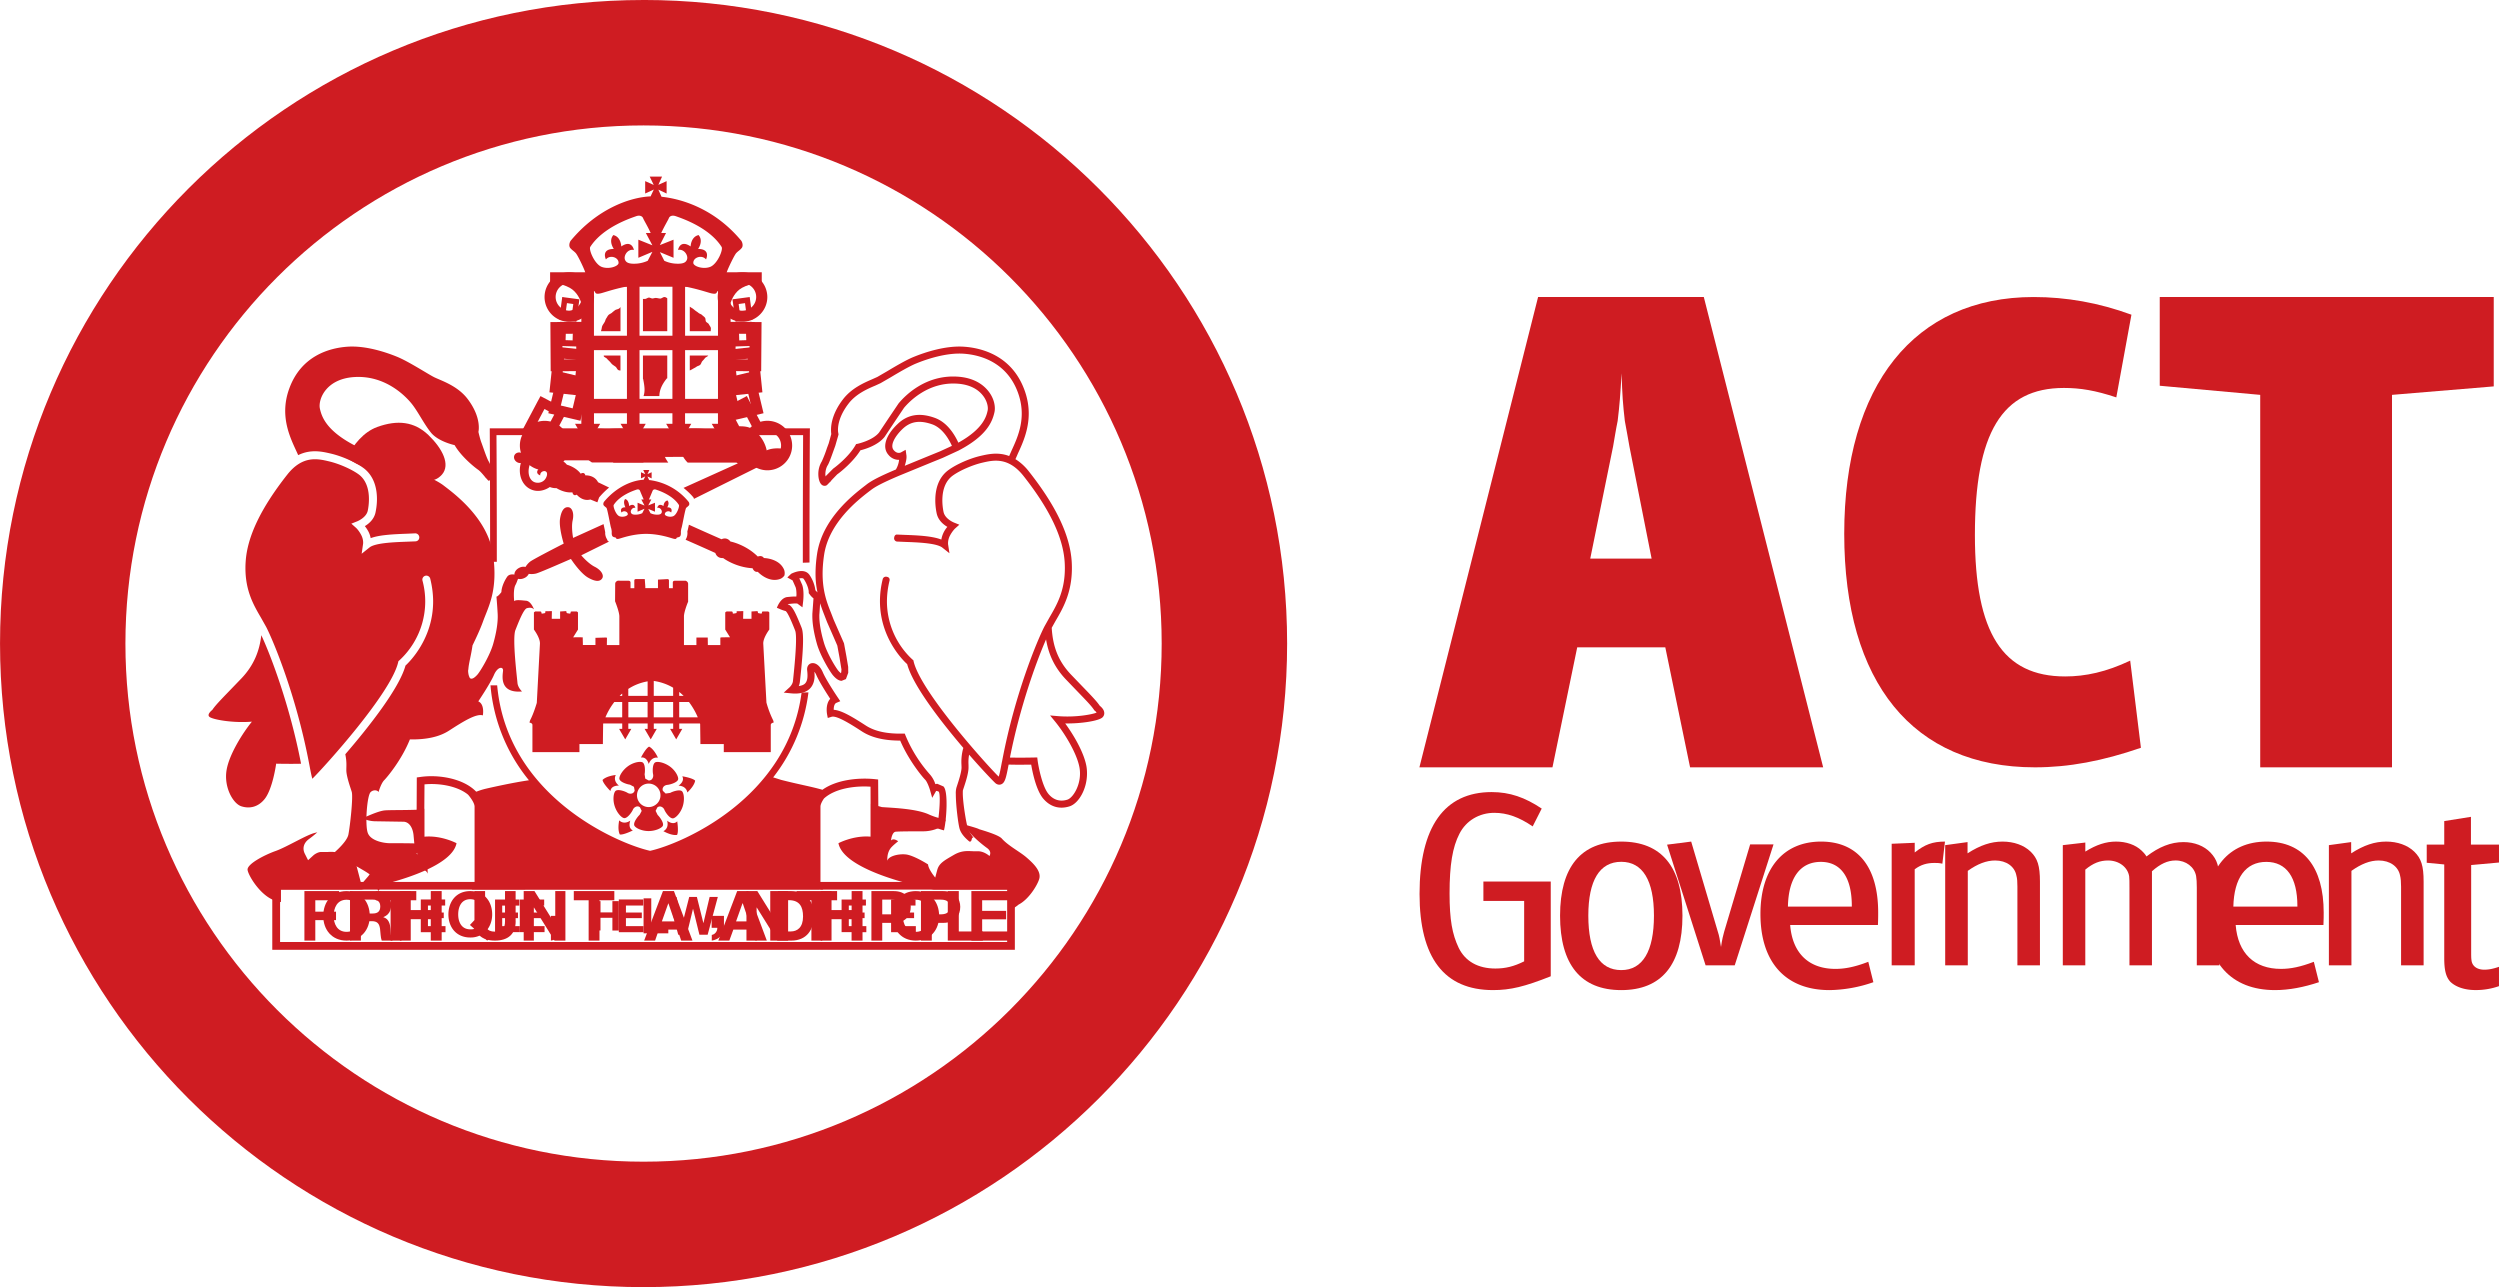 <svg width="101" height="52" xmlns="http://www.w3.org/2000/svg" xmlns:xlink="http://www.w3.org/1999/xlink" xmlns:svgjs="http://svgjs.com/svgjs" viewBox="1234 1802 101 52"><svg width="3" height="7" xmlns="http://www.w3.org/2000/svg" xmlns:xlink="http://www.w3.org/1999/xlink" xmlns:svgjs="http://svgjs.com/svgjs" viewBox="0.041 0 2.919 7" fill="#cf1c22" x="1332" y="1835"><svg xmlns="http://www.w3.org/2000/svg" xmlns:xlink="http://www.w3.org/1999/xlink" width="3" height="7" viewBox="0.54 0.572 2.298 5.51"><path paint-order="stroke fill markers" fill-rule="evenodd" d="M.54 1.455h.557V.707l.849-.135v.883h.892v.57l-.885.08V4.81c0 .172 0 .253.01.316.017.189.172.307.407.307.142 0 .278-.028.468-.091v.614a2.212 2.212 0 0 1-.74.125c-.351 0-.631-.097-.803-.26-.144-.154-.198-.371-.198-.758V2.086L.54 2.033v-.578z"/></svg></svg><svg width="4" height="5" xmlns="http://www.w3.org/2000/svg" xmlns:xlink="http://www.w3.org/1999/xlink" xmlns:svgjs="http://svgjs.com/svgjs" viewBox="0.086 0 3.827 5" fill="#cf1c22" x="1328" y="1836"><svg xmlns="http://www.w3.org/2000/svg" xmlns:xlink="http://www.w3.org/1999/xlink" width="4" height="5" viewBox="0.42 0.33 3.563 4.655"><path paint-order="stroke fill markers" fill-rule="evenodd" d="M.42.464l.838-.115v.423C1.737.464 2.143.33 2.575.33c.424 0 .803.134 1.055.377.262.254.353.534.353 1.128v3.15h-.848V2.024c0-.171-.011-.313-.037-.413-.064-.344-.38-.57-.803-.57-.326 0-.656.127-1.027.39v3.554H.42V.464z"/></svg></svg><svg width="5" height="6" xmlns="http://www.w3.org/2000/svg" xmlns:xlink="http://www.w3.org/1999/xlink" xmlns:svgjs="http://svgjs.com/svgjs" viewBox="0.123 0 4.754 6" fill="#cf1c22" x="1323" y="1836"><svg xmlns="http://www.w3.org/2000/svg" xmlns:xlink="http://www.w3.org/1999/xlink" width="5" height="6" viewBox="0.885 0.349 3.75 4.733"><path paint-order="stroke fill markers" fill-rule="evenodd" d="M1.83 3.007c.072.903.595 1.399 1.444 1.399.307 0 .622-.063 1.047-.226l.163.65c-.48.16-.95.252-1.4.252-1.407 0-2.2-.893-2.2-2.425 0-1.435.722-2.308 1.93-2.308 1.173 0 1.821.81 1.821 2.262 0 .089 0 .216-.008.396H1.83zm-.073-.586h2.04v-.018c0-.918-.351-1.407-.991-1.407-.66 0-1.028.515-1.05 1.425z"/></svg></svg><svg width="7" height="5" xmlns="http://www.w3.org/2000/svg" xmlns:xlink="http://www.w3.org/1999/xlink" xmlns:svgjs="http://svgjs.com/svgjs" viewBox="0.337 0 6.326 5" fill="#cf1c22" x="1317" y="1836"><svg xmlns="http://www.w3.org/2000/svg" xmlns:xlink="http://www.w3.org/1999/xlink" width="7" height="5" viewBox="0.18 0.33 5.889 4.655"><path paint-order="stroke fill markers" fill-rule="evenodd" d="M.18.464l.847-.098v.34C1.443.448 1.802.33 2.181.33c.38 0 .732.117.965.342.062.063.108.1.182.217.469-.362.92-.54 1.389-.54.414 0 .777.143 1.018.395.253.27.334.523.334 1.128v3.113H5.22V2.06c0-.19-.008-.324-.026-.434-.064-.342-.379-.586-.77-.586-.304 0-.574.127-.891.405v3.539h-.846V2.08c0-.236 0-.353-.011-.443-.054-.342-.377-.596-.793-.596-.307 0-.56.099-.857.343v3.6H.18V.465z"/></svg></svg><svg width="5" height="5" xmlns="http://www.w3.org/2000/svg" xmlns:xlink="http://www.w3.org/1999/xlink" xmlns:svgjs="http://svgjs.com/svgjs" viewBox="0.586 0 3.827 5" fill="#cf1c22" x="1312" y="1836"><svg xmlns="http://www.w3.org/2000/svg" xmlns:xlink="http://www.w3.org/1999/xlink" width="5" height="5" viewBox="0.625 0.33 3.563 4.655"><path paint-order="stroke fill markers" fill-rule="evenodd" d="M.625.464l.84-.115v.423C1.944.464 2.349.33 2.782.33c.423 0 .802.134 1.054.377.262.254.352.534.352 1.128v3.15H3.34V2.024c0-.171-.008-.313-.037-.413-.063-.344-.377-.57-.801-.57-.326 0-.66.127-1.028.39v3.554h-.85V.464z"/></svg></svg><svg width="3" height="5" xmlns="http://www.w3.org/2000/svg" xmlns:xlink="http://www.w3.org/1999/xlink" xmlns:svgjs="http://svgjs.com/svgjs" viewBox="0.423 0 2.153 5" fill="#cf1c22" x="1310" y="1836"><svg xmlns="http://www.w3.org/2000/svg" xmlns:xlink="http://www.w3.org/1999/xlink" width="3" height="5" viewBox="0.1 0.383 1.982 4.602"><path paint-order="stroke fill markers" fill-rule="evenodd" d="M.1.464L.957.428v.36c.378-.296.657-.405 1.125-.405l-.097.822c-.127-.028-.192-.028-.291-.028-.287 0-.504.064-.738.235l.001 3.573H.1V.464z"/></svg></svg><svg width="5" height="6" xmlns="http://www.w3.org/2000/svg" xmlns:xlink="http://www.w3.org/1999/xlink" xmlns:svgjs="http://svgjs.com/svgjs" viewBox="0.122 0 4.756 6" fill="#cf1c22" x="1305" y="1836"><svg xmlns="http://www.w3.org/2000/svg" xmlns:xlink="http://www.w3.org/1999/xlink" width="5" height="6" viewBox="0.563 0.349 3.752 4.733"><path paint-order="stroke fill markers" fill-rule="evenodd" d="M1.51 3.007c.072.903.596 1.399 1.444 1.399.306 0 .623-.063 1.046-.226l.162.65a4.401 4.401 0 0 1-1.397.252c-1.407 0-2.202-.893-2.202-2.425 0-1.435.72-2.308 1.932-2.308 1.17 0 1.82.81 1.82 2.262 0 .089 0 .216-.008.396H1.51zm-.07-.586h2.035v-.018c0-.918-.352-1.407-.988-1.407-.66 0-1.032.515-1.048 1.425z"/></svg></svg><svg width="5" height="5" xmlns="http://www.w3.org/2000/svg" xmlns:xlink="http://www.w3.org/1999/xlink" xmlns:svgjs="http://svgjs.com/svgjs" viewBox="0.35 0 4.3 5" fill="#cf1c22" x="1301" y="1836"><svg xmlns="http://www.w3.org/2000/svg" xmlns:xlink="http://www.w3.org/1999/xlink" width="5" height="5" viewBox="0.346 0.349 3.987 4.636"><path paint-order="stroke fill markers" fill-rule="evenodd" d="M1.249.349l1 3.381c.046.135.08.315.117.567.035-.252.09-.486.117-.567L3.458.455h.875L2.88 4.985H1.789L.346.464l.903-.115z"/></svg></svg><svg width="5" height="6" xmlns="http://www.w3.org/2000/svg" xmlns:xlink="http://www.w3.org/1999/xlink" xmlns:svgjs="http://svgjs.com/svgjs" viewBox="0.029 0 4.943 6" fill="#cf1c22" x="1297" y="1836"><svg xmlns="http://www.w3.org/2000/svg" xmlns:xlink="http://www.w3.org/1999/xlink" width="5" height="6" viewBox="0.201 0.349 3.915 4.752"><path paint-order="stroke fill markers" fill-rule="evenodd" d="M2.159.349c1.289 0 1.957.81 1.957 2.37 0 1.57-.668 2.382-1.958 2.382S.2 4.289.2 2.72C.201 1.16.868.349 2.159.349zm-1.055 2.37c0 1.146.36 1.742 1.054 1.742.685 0 1.046-.605 1.046-1.741 0-1.128-.361-1.724-1.046-1.724-.694 0-1.054.596-1.054 1.724z"/></svg></svg><svg width="6" height="8" xmlns="http://www.w3.org/2000/svg" xmlns:xlink="http://www.w3.org/1999/xlink" xmlns:svgjs="http://svgjs.com/svgjs" viewBox="0.35 0 5.3 8" fill="#cf1c22" x="1291" y="1834"><svg xmlns="http://www.w3.org/2000/svg" xmlns:xlink="http://www.w3.org/1999/xlink" width="6" height="8" viewBox="0.94 0.382 4.445 6.709"><path paint-order="stroke fill markers" fill-rule="evenodd" d="M4.773 1.545c-.461-.315-.867-.46-1.3-.46-.506 0-.956.262-1.183.712-.232.451-.333 1.046-.333 2.02 0 .894.09 1.38.308 1.84.224.46.657.703 1.243.703.345 0 .63-.071.976-.243V4.069H3.103v-.657h2.282v3.211c-.883.35-1.362.468-1.957.468C1.778 7.09.94 6 .94 3.835c0-2.273.838-3.453 2.443-3.453.613 0 1.128.179 1.696.559l-.306.604z"/></svg></svg><svg width="14" height="19" xmlns="http://www.w3.org/2000/svg" xmlns:xlink="http://www.w3.org/1999/xlink" xmlns:svgjs="http://svgjs.com/svgjs" viewBox="0.253 0 13.493 19" fill="#cf1c22" x="1321" y="1814"><svg xmlns="http://www.w3.org/2000/svg" xmlns:xlink="http://www.w3.org/1999/xlink" width="14" height="19" viewBox="0.943 0.343 12.895 18.157"><path paint-order="stroke fill markers" fill-rule="evenodd" d="M.943.343h12.895v3.45L9.91 4.12V18.5H4.822V4.12L.943 3.768V.343z"/></svg></svg><svg width="13" height="19" xmlns="http://www.w3.org/2000/svg" xmlns:xlink="http://www.w3.org/1999/xlink" xmlns:svgjs="http://svgjs.com/svgjs" viewBox="0.507 0 11.986 19" fill="#cf1c22" x="1308" y="1814"><svg xmlns="http://www.w3.org/2000/svg" xmlns:xlink="http://www.w3.org/1999/xlink" width="13" height="19" viewBox="0.416 0.066 11.836 18.762"><path paint-order="stroke fill markers" fill-rule="evenodd" d="M11.27 4.07c-.832-.277-1.435-.377-2.09-.377-2.469 0-3.551 1.787-3.551 5.867 0 3.904 1.108 5.642 3.601 5.642.808 0 1.636-.177 2.594-.631l.428 3.477c-1.535.528-2.871.78-4.23.78-4.862 0-7.606-3.375-7.606-9.318C.416 3.59 3.21.066 7.97.066c1.31 0 2.595.226 3.904.705L11.27 4.07z"/></svg></svg><svg width="17" height="19" xmlns="http://www.w3.org/2000/svg" xmlns:xlink="http://www.w3.org/1999/xlink" xmlns:svgjs="http://svgjs.com/svgjs" viewBox="0.344 0 16.312 19" fill="#cf1c22" x="1291" y="1814"><svg xmlns="http://www.w3.org/2000/svg" xmlns:xlink="http://www.w3.org/1999/xlink" width="17" height="19" viewBox="0.94 0.343 15.588 18.157"><path paint-order="stroke fill markers" fill-rule="evenodd" d="M5.522.343h6.398L16.528 18.5H11.39l-.957-4.634h-3.4L6.077 18.5H.94L5.522.343zm2.014 10.099h2.369L9.048 6.11c-.05-.253-.1-.605-.177-.983-.075-.655-.1-.982-.125-1.84-.05.858-.076 1.21-.152 1.84-.074.352-.125.705-.176.983l-.882 4.33z"/></svg></svg><svg width="52" height="52" xmlns="http://www.w3.org/2000/svg" xmlns:xlink="http://www.w3.org/1999/xlink" xmlns:svgjs="http://svgjs.com/svgjs" viewBox="0 0 51.999 52" fill="#cf1c22" x="1234" y="1802"><svg xmlns="http://www.w3.org/2000/svg" xmlns:xlink="http://www.w3.org/1999/xlink" width="52" height="52" viewBox="0.795 0.071 51.024 51.025"><path paint-order="stroke fill markers" fill-rule="evenodd" d="M26.306.071C12.216.071.795 11.493.795 25.583s11.422 25.513 25.51 25.513c14.089 0 25.514-11.423 25.514-25.513C51.819 11.493 40.394.07 26.306.07zm0 46.052c-11.343 0-20.54-9.196-20.54-20.54 0-11.343 9.197-20.54 20.54-20.54s20.54 9.197 20.54 20.54c0 11.344-9.197 20.54-20.54 20.54z"/></svg></svg><svg width="32" height="20" xmlns="http://www.w3.org/2000/svg" xmlns:xlink="http://www.w3.org/1999/xlink" xmlns:svgjs="http://svgjs.com/svgjs" viewBox="0 0.307 32 19.387" fill="#cf1c22" x="1244" y="1819"><svg xmlns="http://www.w3.org/2000/svg" xmlns:xlink="http://www.w3.org/1999/xlink" width="32" height="20" viewBox="0.774 0.907 30.846 18.688"><path paint-order="stroke fill markers" fill-rule="evenodd" d="M10.22 6.105l.262-.002v-.49c0-2.317-.01-3.987-.013-4.442H22.41c-.001.455-.011 2.125-.011 4.442v.527l.26-.008c-.001-3.014.014-5.063.014-5.092l.002-.133h-.133-6.09-6.244v.133c0 .029.014 2.047.013 5.065zm4.44-2.342c-.023.027-.048.105-.01.148.039.043.063.055.102.092.038.039.152.705.177.774.025.068.029.164.029.164s-.014.125.034.173c.039.04.115.034.13.057.014.025.009.059.116.035.107-.025.537-.19 1.066-.19.53.003.96.165 1.066.19.106.024.102-.01.115-.035.015-.023.092-.017.131-.057.047-.048.033-.173.033-.173s.006-.096.029-.164c.025-.07.14-.735.178-.774.04-.037.063-.049.101-.092.04-.043.015-.121-.01-.148a2.33 2.33 0 0 0-1.534-.844l-.064-.14.162.076v-.24l-.162.074.075-.161h-.24l.078.163-.165-.075v.239l.165-.077-.063.13c-.411.02-1.036.25-1.539.855zm1.574.15l-.27-.11v.349l.27-.114-.088.172a.594.594 0 0 1-.202.055c-.184.017-.216-.035-.231-.061-.05-.08.042-.23.164-.201 0 0-.037-.21-.242-.07 0 0-.004-.24-.156-.274-.098.117.01.322.01.322-.252 0-.151.204-.151.204.08-.096.249-.039.245.068-.002.063-.188.129-.325.076-.142-.052-.256-.388-.223-.441.248-.389.803-.565.88-.592.079-.03.127 0 .141.037.013.033.088.215.146.342h-.094l.126.238zm14.882 13.709c-.257-.226-.708-.451-.967-.74-.097-.11-.453-.236-.883-.365-.011-.004-.022-.012-.03-.016-.106-.041-.31-.1-.536-.162.117.309.623.73.875.912.17.125.125.248.093.31 0 0-.217-.201-.482-.185-.264.014-.526-.078-.901.139-.371.216-.58.324-.651.59-.047.172-.078.295-.078.295s-.264-.311-.28-.512c0 0-.56-.358-.87-.389-.31-.03-.682.078-.714.248 0 0-.038-.332.173-.543.091-.094.247-.217.247-.217s-.171-.14-.279-.031c0 0 .032-.326.183-.341.157-.016.842-.016 1.089-.016.25 0 .731-.094.839-.39.006-.016.014-.036.017-.061l-.293-.076a2.536 2.536 0 0 1-.351-.126c-.484-.224-1.353-.257-1.838-.29l-.14-.04-.007-1.035-.133-.014c-.627-.064-1.483.018-2.037.415l-.03-.01h-.002c-.423-.12-.89-.2-1.58-.377a17.167 17.167 0 0 0-.306-.096 6.703 6.703 0 0 0 1.374-3.31l-.267.004c-.538 4.138-4.683 5.896-5.899 6.166-1.248-.278-5.568-2.11-5.956-6.444h-.26a6.705 6.705 0 0 0 1.497 3.696c-.603.087-1.415.267-1.713.337a2.725 2.725 0 0 0-.298.094l-.043.014c-.49-.514-1.463-.68-2.185-.572l-.128.017-.006 1.258c-.522.019-1.018.008-1.238.025-.206.018-.548.164-.867.305.132.074.332.119.502.119l1.108.018c.242.023.353.289.375.53l.03.329c.076.158.114.319.114.416 0 .047-.004.08-.004.09l-.123.36-.283-.321c-.04-.049-.261-.125-.497-.101-.173.017-.502.19-.713.318-.07.226-.254.459-.296.51l-.262.304-.178-.68c-.044-.159-.16-.234-.493-.427l-.063-.037c-.225-.131-.39-.123-.581-.113h-.228c-.14-.008-.281.093-.325.132l-.206.188-.125-.248c-.107-.211-.046-.426.158-.575.11-.079.22-.17.327-.263-.025.006-.051.01-.075.017-.321.065-1.095.547-1.546.709-.451.16-1.128.516-1.095.74.032.225.523 1.042 1.103 1.202.072.019.136.035.197.049v-.489h3.13c1.7-.343 3.546-.97 3.707-1.804 0 0-.585-.313-1.248-.254V15.72l-.006.002.007-.951c.562-.055 1.269.06 1.683.39l.023.022c.05.058.244.3.244.455v3.043s-.034.08-.108.185h2.079v-.004h11.466l-.007-.013.057.017h.089c-.074-.105-.106-.185-.106-.185v-3.043c0-.094.07-.22.137-.317.409-.377 1.166-.504 1.813-.46l.002.667-.002-.001v1.28c-.664-.058-1.25.255-1.25.255.162.834 2.009 1.46 3.707 1.804h3.102v.729a1.15 1.15 0 0 0 .212-.147v.002c.394-.205.72-.744.796-.988.098-.306-.228-.615-.487-.84zM14.6 14.6c.022.148.306.43.306.43.033-.233.332-.21.332-.21-.254-.205-.122-.415-.122-.415-.406.05-.516.195-.516.195zm1.798-.623c.114-.303.359-.245.359-.245-.175-.371-.346-.43-.346-.43-.135.067-.316.425-.316.425.232-.041.303.25.303.25zm-1.15 2.195c-.076.402.026.551.026.551.148.023.505-.158.505-.158-.211-.104-.098-.381-.098-.381-.273.178-.433-.012-.433-.012zm6.27-9.402a.36.36 0 0 0 .165-.135.4.4 0 0 0-.01-.215c-.185-.457-.79-.463-.79-.463-.078-.125-.237-.058-.237-.058-.482-.477-1.066-.586-1.066-.586-.153-.198-.346-.088-.346-.088-.42-.184-.85-.375-1.271-.566l-.04.183-.021.08.004.06a.48.48 0 0 1-.073.262c.389.17.78.344 1.16.516 0 0 .052.215.302.197 0 0 .472.36 1.147.397 0 0 .057.166.204.14 0 0 .408.446.872.276zM17.9 15.087c.3-.283.305-.463.305-.463-.107-.107-.5-.168-.5-.168.109.207-.147.365-.147.365.325.016.342.266.342.266zm.241-11.488l.02.053c1.53-.762 2.869-1.428 2.99-1.487.293-.138.468-.463.468-.463s-.361-.068-.654.073c-.126.058-1.584.716-3.211 1.45.136.112.27.231.387.374zm-4.211-.861c-.038-.16-.181-.065-.181-.065-.19-.262-.538-.351-.538-.351a.6.6 0 0 0-.205-.165c-.037-.27-.185-.502-.423-.607-.354-.158-.785.017-1.027.394a.248.248 0 0 0-.097-.075c-.117-.053-.247-.012-.292.089-.044.102.013.227.128.278.04.019.083.025.123.02-.12.433.039.872.394 1.028.238.108.509.06.735-.093a.607.607 0 0 0 .259.043s.299.199.62.164c0 0 .025.17.17.09 0 0 .21.275.53.189l.272.11.067-.188c.127-.152.26-.28.39-.387l-.43-.207c-.151-.295-.495-.267-.495-.267zm-1.461-.293c-.1-.014-.158-.192-.046-.268 0 0-.206-.127-.233.142 0 0-.148-.13-.284-.035.02.164.218.186.218.186-.183.2.05.268.05.268-.018-.133.15-.208.229-.143.076.062.022.238-.072.33a.366.366 0 0 1-.395.072c-.22-.098-.282-.437-.14-.757.142-.323.437-.502.658-.405a.397.397 0 0 1 .21.336c.008.133-.096.287-.195.274zm-.914 4.29a.348.348 0 0 0 .172-.162.772.772 0 0 0 .272-.01c.118-.023.964-.394 1.369-.57l.006.008c.174.26.442.596.67.723.334.189.48.13.547.016.065-.114-.034-.311-.298-.444-.165-.082-.364-.262-.519-.441l-.002-.004c.216-.108.624-.31 1.078-.533-.015-.01-.03-.018-.038-.026-.022-.015-.026-.031-.032-.057a.472.472 0 0 1-.078-.244l.002-.035-.02-.109-.045-.211-1.184.537-.002-.002c-.042-.234-.057-.5-.018-.678.066-.291-.025-.492-.154-.513-.13-.022-.272.054-.335.433-.043.258.05.674.139.977l.003.004c-.391.2-1.216.627-1.311.705a.777.777 0 0 0-.178.205.344.344 0 0 0-.234.029c-.154.072-.233.22-.182.332.053.112.22.145.372.07zm6.153 8.32c-.078-.113-.388-.003-.474.048l-.177.025-.106-.103a.15.15 0 0 1 .01-.141c.03-.053.095-.088.169-.094.097-.008.416-.098.416-.234 0-.117-.123-.336-.323-.481-.204-.146-.445-.203-.554-.168-.133.041-.123.368-.102.465a.232.232 0 0 1-.042.196.158.158 0 0 1-.132.05l-.131-.072-.024-.172c.02-.093.034-.426-.098-.467-.11-.037-.354.014-.553.159-.203.148-.331.361-.333.474-.001.139.316.233.413.242l.156.084.027.145a.158.158 0 0 1-.09.109.216.216 0 0 1-.194-.023c-.085-.053-.392-.168-.474-.055-.07.094-.096.342-.02.576.077.24.24.428.349.463.131.045.316-.224.357-.316a.219.219 0 0 1 .15-.133.14.14 0 0 1 .132.037l.064.135-.08.152c-.06.055-.215.244-.215.371 0 .024.005.047.019.065.068.095.296.197.542.197h.002c.249 0 .477-.098.545-.188a.107.107 0 0 0 .019-.066c0-.125-.15-.318-.21-.371l-.08-.162.066-.131a.149.149 0 0 1 .137-.035.208.208 0 0 1 .141.13c.04.095.22.368.354.325.112-.037.279-.221.356-.457.077-.238.055-.484-.012-.578zm-1.046.514a.454.454 0 0 1-.636-.105.46.46 0 0 1 .107-.64.46.46 0 0 1 .638.109c.146.205.1.492-.109.636zm4.489-2.054v-1.057c0-.027.015-.076.107-.092.002-.002.003-.007.003-.013a.215.215 0 0 0-.022-.086 3.88 3.88 0 0 1-.257-.682l-.124-2.304c0-.21.198-.487.236-.54v-.66c0-.013-.034-.037-.045-.043h-.197c-.034 0-.045.022-.045.012v.056l-.032.016-.093-.016-.03-.011s-.001-.066-.026-.071l-.226.014v.284h-.325v-.063l.006-.235-.258.005-.003.066-.03.01-.09.017-.035-.016.004-.038c-.004-.008-.013-.03-.05-.03l-.177-.002c-.03.008-.064.032-.064.045v.662l.186.299-.277.002s-.093 0-.1.016v.285H18.7v-.061l-.004-.232h-.401s-.04.006-.04-.002v.295l-.485.002v-.063-1.062c.004-.18.159-.567.162-.56v-.698c0-.094-.094-.121-.09-.123h-.426c-.066 0-.08.043-.08.064v.227h-.15v-.303c0-.041-.036-.051-.053-.052l-.375.02v.333h-.493v-.062l-.021-.291h-.35c-.016 0-.057.009-.057.052v.303h-.148v-.225c-.001-.023-.015-.066-.082-.066l-.412-.002c-.009.004-.103.03-.103.125l-.005.676c.007.015.162.402.167.582v1.123h-.486v-.061l.004-.224-.046-.008-.403.012v.28h-.49v-.06l-.006-.24-.26-.002-.113.004.189-.303v-.662c0-.013-.035-.037-.047-.043h-.196c-.034 0-.045.022-.045.012v.056l-.033.016-.092-.016-.03-.011s0-.066-.026-.071l-.227.014v.284h-.325v-.063l.005-.235-.256.005-.003.064-.028.013-.092.016-.033-.016.004-.038c-.004-.008-.015-.03-.05-.03l-.178-.002c-.03.008-.064.032-.064.045v.66c.037.053.235.328.235.54v.003l-.123 2.315c-.006.016-.118.406-.256.668a.427.427 0 0 0-.027.099c.1.016.113.065.113.092v1.057h1.831v-.313h.913c0-.105.01-.787.01-.787l.003-.016h.74v.21h-.122l.239.41.238-.41h-.118v-.21h.753v.21h-.12l.24.41.236-.41h-.117v-.21h.755v.21h-.12l.238.41.237-.41h-.118v-.21h.806a.097.097 0 0 1 .008.03l.01.773h.91v.313h1.83zm-3.565-2.344c.06.05.118.102.172.154h-.172v-.154zm-.237.154h-.755v-.582c.293.043.544.139.755.264v.318zm0 .836h-.755v-.597h.755v.597zm-.994-.836h-.753v-.271c.208-.137.458-.242.753-.295v.566zm0 .836h-.751v-.597h.75v.597zm-.99-.836h-.1c.03-.031.064-.06.1-.09v.09zm0 .836h-.654c.068-.162.179-.381.347-.597h.307v.597zm2.22 0v-.597h.38c.163.216.276.433.344.597h-.723zM16.38 3.907l.12-.232h-.093c.057-.127.13-.31.145-.342.015-.037.062-.066.14-.037.076.027.634.203.88.592.035.053-.083.389-.222.44-.138.054-.321-.012-.325-.075-.004-.107.166-.164.245-.068 0 0 .1-.204-.152-.204 0 0 .11-.148.01-.267-.15.035-.155.219-.155.219-.205-.14-.243.07-.243.07.122-.03.213.121.166.2-.017.027-.048.079-.234.062a.573.573 0 0 1-.197-.055l-.085-.166.262.108v-.348l-.262.103zm.588 12.686c.362.197.535.144.535.144.068-.132.005-.527.005-.527-.165.17-.393-.025-.393-.025.085.314-.147.408-.147.408z"/></svg></svg><svg width="14" height="20" xmlns="http://www.w3.org/2000/svg" xmlns:xlink="http://www.w3.org/1999/xlink" xmlns:svgjs="http://svgjs.com/svgjs" viewBox="0.387 0 13.227 20" fill="#cf1c22" x="1265" y="1816"><svg xmlns="http://www.w3.org/2000/svg" xmlns:xlink="http://www.w3.org/1999/xlink" width="14" height="20" viewBox="0.559 0.721 12.512 18.919"><path paint-order="stroke fill markers" fill-rule="evenodd" d="M13.07 14.734v-.01c-.003-.13-.116-.229-.171-.274-.114-.168-.306-.37-.684-.76l-.407-.423c-.527-.55-.706-1.13-.746-1.797l.144-.258c.306-.523.685-1.174.62-2.266-.062-1.003-.593-2.128-1.63-3.443a1.99 1.99 0 0 0-.52-.478c.044-.096.093-.213.093-.213.177-.383.415-.901.415-1.531 0-.278-.046-.58-.164-.9C9.536 1.057 8.373.776 7.726.729c-.72-.055-1.521.218-1.935.387-.296.119-.705.363-1.036.56l-.357.207-.187.084c-.32.139-.803.346-1.132.78-.384.503-.451.925-.451 1.158 0 .08.006.128.01.16-.003.017-.098.355-.098.355l-.065.174a4.735 4.735 0 0 1-.198.514.919.919 0 0 0-.134.5c0 .123.034.347.16.416.055.029.12.027.17-.008l.115-.117.004.003.059-.075.213-.221c.15-.104.62-.49.888-.92.134-.032.655-.174.923-.512l.382-.574.358-.533c.192-.231.903-.981 1.99-.93.58.025.882.266 1.032.463.132.17.184.355.184.486a.45.45 0 0 1-.007.08c-.047.209-.154.692-1.12 1.229-.154-.334-.432-.776-.894-.946-.578-.21-1.047-.134-1.427.233-.466.443-.599.894-.35 1.178a.503.503 0 0 0 .407.191.938.938 0 0 1-.123.369c-.608.258-.921.42-1.119.572l-.055.043c-.449.346-1.642 1.264-1.839 2.62a5.159 5.159 0 0 0-.058.75c0 .277.031.503.075.714-.027-.03-.067-.068-.08-.086a1.363 1.363 0 0 0-.226-.584c-.204-.291-.651-.068-.7-.043l-.147.14.203.114a.98.98 0 0 0 .033.077l.072.163c.03.057.042.18.042.305 0 .026-.005.045-.005.069a2.296 2.296 0 0 0-.25.011l-.084.008c-.266.022-.397.375-.41.414l.091.035c.026.016.142.063.243.088.091.06.27.51.348.704l.017.044c.06.156.038.748-.068 1.766l-.017.162c-.012.129-.128.237-.128.237l-.224.204.3.03c.32.027.556-.037.706-.19.14-.146.173-.342.173-.498 0-.056-.005-.1-.01-.14.024.029.05.064.077.127.112.259.4.709.53.908-.102.11-.135.275-.135.418 0 .062.006.119.013.166l.029.148.145-.045c.199-.062.778.311 1.16.559.366.236.845.351 1.463.351.329.77.858 1.4.955 1.495.07.072.15.279.183.392l.085.3.15-.263c.035-.006.1.028.1.028.089.125.003 1.125-.084 1.394.08.02.19.063.283.084.093-.351.177-1.504-.021-1.679l-.232-.1c-.025-.002-.05.009-.076.013a1.047 1.047 0 0 0-.198-.36 5.273 5.273 0 0 1-.937-1.487l-.034-.086-.092.002c-.605.01-1.062-.092-1.398-.31-.521-.337-.93-.581-1.223-.6l-.002-.004c0-.102.02-.227.102-.262l.149-.063-.09-.134c-.005-.006-.447-.662-.578-.973-.132-.303-.317-.373-.44-.342-.083.02-.16.098-.16.223v.029l.005.043c.005.043.01.102.01.168 0 .11-.016.231-.094.31-.053.055-.14.083-.24.098a.565.565 0 0 0 .044-.17l.017-.156c.054-.51.103-1.043.103-1.423 0-.212-.015-.375-.051-.469l-.017-.045c-.231-.573-.353-.818-.51-.858l-.008-.002c.006-.001.011-.013.017-.013l.09-.008c.085-.01.23-.022.266-.006l.19.14.027-.23c.004-.035.013-.134.013-.252 0-.146-.015-.322-.075-.433l-.056-.129c-.008-.02-.023-.04-.031-.06.073-.014.143-.018.17.019.125.183.192.39.192.498v.045l.027.035a.71.71 0 0 0 .155.164l-.042.572c-.002.033-.002.069-.002.104 0 .297.06.658.178 1.074.129.449.498 1.063.618 1.2.118.134.222.2.323.202l.164-.066.089-.242-.003-.221v-.01l.007.047-.074-.443-.09-.487-.007-.023-.388-.885-.101-.262c-.192-.482-.434-1.083-.268-2.211.18-1.248 1.308-2.117 1.734-2.445l.058-.043c.174-.136.48-.293 1.057-.54l1.267-.52.419-.17.609-.281c1.05-.549 1.284-1.075 1.369-1.471.038-.176.004-.49-.224-.785-.187-.242-.55-.538-1.236-.569-1.174-.054-1.935.7-2.206 1.026l-.38.564-.365.547c-.242.305-.814.43-.82.432l-.057.01-.031.054c-.241.416-.728.803-.844.883l-.268.27s-.014.017-.023.031c-.004-.026-.01-.049-.01-.078 0-.135.034-.264.093-.356.053-.088.13-.301.225-.568l.061-.168.124-.43-.006-.05a.512.512 0 0 1-.014-.135c0-.184.056-.543.398-.992.287-.378.73-.57 1.025-.694l.204-.094.372-.215c.303-.181.722-.43.999-.542.392-.16 1.149-.417 1.814-.368.583.043 1.628.293 2.063 1.48.347.946.006 1.684-.243 2.225l-.09.205c-.424-.162-.815-.07-1.088-.007-.422.097-.924.32-1.227.539-.415.3-.508.785-.508 1.16 0 .24.038.433.055.509.059.26.259.419.406.506a.984.984 0 0 0-.23.485c-.341-.133-.874-.16-1.366-.178l-.318-.013s-.1-.018-.118.113a.126.126 0 0 0 .103.154l.32.014c.478.017 1.2.043 1.42.22l.269.213-.052-.338c0-.001-.021-.15.065-.324.095-.185.201-.283.201-.283l.164-.146-.203-.081c-.004-.002-.34-.134-.4-.402-.021-.1-.206-.988.35-1.393.272-.197.748-.404 1.13-.494.418-.097.993-.23 1.577.51 1 1.27 1.513 2.348 1.571 3.293.005.08.007.158.007.232 0 .872-.312 1.407-.59 1.883l-.194.348c-.264.516-1.127 2.56-1.612 5.13l-.016.073c-.041.223-.08.43-.117.529-.395-.382-2.975-3.228-3.251-4.404l-.01-.045-.035-.027a3.028 3.028 0 0 1-.974-2.213c0-.25.03-.518.1-.805 0 0 .03-.115-.097-.142-.126-.03-.162.078-.162.078a3.49 3.49 0 0 0-.108.853c0 1.404.892 2.274 1.04 2.406.215.809 1.27 2.172 2.147 3.202l-.012.039a1.923 1.923 0 0 0-.06.607l.003.102c0 .174-.114.519-.156.648l-.015.045-.023.072a.802.802 0 0 0-.025.25c0 .438.097 1.18.147 1.332.079.266.365.47.368.481.126.035.06-.178.16-.146-.05-.071-.162-.212-.218-.38-.06-.165-.19-.974-.19-1.308 0-.07 0-.121.011-.145l.038-.115c.086-.258.17-.543.17-.734l-.001-.11a1.63 1.63 0 0 1 .023-.38c.544.623.978 1.072 1.024 1.103.087.059.16.047.207.027.146-.062.186-.265.279-.752.318.01.682.004.863.002.046.274.185.969.457 1.295.264.315.62.422 1.006.3.344-.106.67-.655.67-1.255 0-.094-.006-.187-.023-.283-.092-.502-.457-1.148-.811-1.631.632.01 1.279-.101 1.419-.226a.22.22 0 0 0 .075-.164zM6.795 4.726l-.417.17-.932.382c.044-.136.067-.257.067-.332 0-.05-.004-.08-.006-.083l-.027-.196-.172.096c-.023.014-.151.072-.282-.08-.16-.184.05-.539.333-.81.31-.296.664-.348 1.151-.173.29.108.553.407.738.817-.171.08-.453.209-.453.209zM2.38 11.003l.098.252s.348.793.39.893l.086.466.066.407.007.033-.007.098a.6.6 0 0 1-.011.054.568.568 0 0 1-.097-.09c-.089-.101-.44-.668-.561-1.097-.113-.391-.17-.727-.17-1 0-.03.001-.061.004-.09 0 0 .015-.211.026-.395.055.17.113.328.17.469zm8.935 3.844L11 14.82l.2.244c.386.476.829 1.226.922 1.74.11.605-.234 1.162-.462 1.234-.28.088-.53.012-.721-.217-.235-.283-.38-1.019-.415-1.277l-.015-.12-.121.003c-.008 0-.504.012-.922.002.382-1.94 1.007-3.664 1.38-4.516.087.524.294 1.047.767 1.539l.407.424c.376.389.565.584.662.735l.013.017.019.016c.029.019.046.045.063.068-.152.064-.778.189-1.463.135z"/></svg></svg><svg width="30" height="4" xmlns="http://www.w3.org/2000/svg" xmlns:xlink="http://www.w3.org/1999/xlink" xmlns:svgjs="http://svgjs.com/svgjs" viewBox="0 0.629 30 2.742" fill="#cf1c22" x="1245" y="1837"><svg xmlns="http://www.w3.org/2000/svg" xmlns:xlink="http://www.w3.org/1999/xlink" width="30" height="4" viewBox="0.978 0.753 28.744 2.627"><path paint-order="stroke fill markers" fill-rule="evenodd" d="M29.572.753H.978V3.38h28.744V.753h-.15zm-.15 2.326H1.28V1.052h28.144v2.027z"/></svg></svg><svg width="2" height="2" xmlns="http://www.w3.org/2000/svg" xmlns:xlink="http://www.w3.org/1999/xlink" xmlns:svgjs="http://svgjs.com/svgjs" viewBox="0.243 0 1.513 2" fill="#cf1c22" x="1273" y="1838"><svg xmlns="http://www.w3.org/2000/svg" xmlns:xlink="http://www.w3.org/1999/xlink" width="2" height="2" viewBox="0.439 0.626 0.664 0.877"><path paint-order="stroke fill markers" fill-rule="evenodd" d="M.44.626h.656v.162H.63v.188h.425v.15H.63v.215h.472v.162H.439V.626z"/></svg></svg><svg width="2" height="2" xmlns="http://www.w3.org/2000/svg" xmlns:xlink="http://www.w3.org/1999/xlink" xmlns:svgjs="http://svgjs.com/svgjs" viewBox="0.293 0 1.414 2" fill="#cf1c22" x="1272" y="1838"><svg xmlns="http://www.w3.org/2000/svg" xmlns:xlink="http://www.w3.org/1999/xlink" width="2" height="2" viewBox="0.711 0.626 0.62 0.877"><path paint-order="stroke fill markers" fill-rule="evenodd" d="M.71.626h.195v.715h.426v.162H.71V.626z"/></svg></svg><svg width="2" height="2" xmlns="http://www.w3.org/2000/svg" xmlns:xlink="http://www.w3.org/1999/xlink" xmlns:svgjs="http://svgjs.com/svgjs" viewBox="0.059 0 1.882 2" fill="#cf1c22" x="1270" y="1838"><svg xmlns="http://www.w3.org/2000/svg" xmlns:xlink="http://www.w3.org/1999/xlink" width="2" height="2" viewBox="0.902 0.607 0.862 0.916"><path paint-order="stroke fill markers" fill-rule="evenodd" d="M1.332.607c.272 0 .432.2.432.461 0 .254-.16.455-.432.455-.27 0-.43-.201-.43-.455 0-.26.16-.461.43-.461zm0 .754c.173 0 .238-.147.238-.293 0-.153-.065-.301-.238-.301s-.239.148-.239.301c0 .146.066.293.239.293z"/></svg></svg><svg width="2" height="2" xmlns="http://www.w3.org/2000/svg" xmlns:xlink="http://www.w3.org/1999/xlink" xmlns:svgjs="http://svgjs.com/svgjs" viewBox="0.206 0 1.587 2" fill="#cf1c22" x="1271" y="1838"><svg xmlns="http://www.w3.org/2000/svg" xmlns:xlink="http://www.w3.org/1999/xlink" width="2" height="2" viewBox="0.895 0.626 0.696 0.877"><path paint-order="stroke fill markers" fill-rule="evenodd" d="M.895.626h.394c.218 0 .302.139.302.28 0 .144-.084.283-.302.283h-.202v.314H.895V.626zm.192.412h.15c.088 0 .169-.019.169-.131 0-.111-.081-.13-.17-.13h-.15v.26z"/></svg></svg><svg width="1" height="2" xmlns="http://www.w3.org/2000/svg" xmlns:xlink="http://www.w3.org/1999/xlink" xmlns:svgjs="http://svgjs.com/svgjs" viewBox="0 0.339 1 1.322" fill="#cf1c22" x="1270" y="1838"><svg xmlns="http://www.w3.org/2000/svg" xmlns:xlink="http://www.w3.org/1999/xlink" width="1" height="2" viewBox="0.146 0.626 0.664 0.877"><path paint-order="stroke fill markers" fill-rule="evenodd" d="M.146.626h.655v.162H.336v.188h.427v.15H.336v.215H.81v.162H.146V.626z"/></svg></svg><svg width="2" height="2" xmlns="http://www.w3.org/2000/svg" xmlns:xlink="http://www.w3.org/1999/xlink" xmlns:svgjs="http://svgjs.com/svgjs" viewBox="0.206 0 1.589 2" fill="#cf1c22" x="1269" y="1838"><svg xmlns="http://www.w3.org/2000/svg" xmlns:xlink="http://www.w3.org/1999/xlink" width="2" height="2" viewBox="0.328 0.626 0.697 0.877"><path paint-order="stroke fill markers" fill-rule="evenodd" d="M.328.626h.394c.219 0 .303.139.303.28 0 .144-.084.283-.303.283H.52v.314H.328V.626zm.193.412h.148c.09 0 .17-.019.17-.131C.84.796.76.777.67.777H.52v.26z"/></svg></svg><svg width="1" height="2" xmlns="http://www.w3.org/2000/svg" xmlns:xlink="http://www.w3.org/1999/xlink" xmlns:svgjs="http://svgjs.com/svgjs" viewBox="0 0.341 1 1.318" fill="#cf1c22" x="1268" y="1838"><svg xmlns="http://www.w3.org/2000/svg" xmlns:xlink="http://www.w3.org/1999/xlink" width="1" height="2" viewBox="0.191 0.626 0.665 0.877"><path paint-order="stroke fill markers" fill-rule="evenodd" d="M.191.626h.654v.162h-.46v.188h.424v.15H.385v.215h.471v.162H.191V.626z"/></svg></svg><svg width="2" height="2" xmlns="http://www.w3.org/2000/svg" xmlns:xlink="http://www.w3.org/1999/xlink" xmlns:svgjs="http://svgjs.com/svgjs" viewBox="0.156 0 1.688 2" fill="#cf1c22" x="1267" y="1838"><svg xmlns="http://www.w3.org/2000/svg" xmlns:xlink="http://www.w3.org/1999/xlink" width="2" height="2" viewBox="0.283 0.626 0.74 0.877"><path paint-order="stroke fill markers" fill-rule="evenodd" d="M.283.626h.192v.336h.356V.626h.193v.877H.83v-.379H.475v.379H.283V.626z"/></svg></svg><svg width="2" height="2" xmlns="http://www.w3.org/2000/svg" xmlns:xlink="http://www.w3.org/1999/xlink" xmlns:svgjs="http://svgjs.com/svgjs" viewBox="0.182 0 1.636 2" fill="#cf1c22" x="1266" y="1838"><svg xmlns="http://www.w3.org/2000/svg" xmlns:xlink="http://www.w3.org/1999/xlink" width="2" height="2" viewBox="0.465 0.626 0.718 0.877"><path paint-order="stroke fill markers" fill-rule="evenodd" d="M.728.788H.465V.626h.718v.162H.92v.715H.728V.788z"/></svg></svg><svg width="2" height="2" xmlns="http://www.w3.org/2000/svg" xmlns:xlink="http://www.w3.org/1999/xlink" xmlns:svgjs="http://svgjs.com/svgjs" viewBox="0.117 0 1.767 2" fill="#cf1c22" x="1265" y="1838"><svg xmlns="http://www.w3.org/2000/svg" xmlns:xlink="http://www.w3.org/1999/xlink" width="2" height="2" viewBox="0.285 0.626 0.775 0.877"><path paint-order="stroke fill markers" fill-rule="evenodd" d="M.285.626H.66c.228 0 .399.143.399.434 0 .254-.131.443-.4.443H.286V.626zm.19.715H.65c.112 0 .217-.068.217-.264 0-.175-.062-.29-.252-.29h-.14v.554z"/></svg></svg><svg width="2" height="2" xmlns="http://www.w3.org/2000/svg" xmlns:xlink="http://www.w3.org/1999/xlink" xmlns:svgjs="http://svgjs.com/svgjs" viewBox="0.158 0 1.683 2" fill="#cf1c22" x="1264" y="1838"><svg xmlns="http://www.w3.org/2000/svg" xmlns:xlink="http://www.w3.org/1999/xlink" width="2" height="2" viewBox="0.377 0.626 0.738 0.877"><path paint-order="stroke fill markers" fill-rule="evenodd" d="M.377.626h.192l.365.588V.626h.18v.877H.924L.559.917H.556v.586h-.18V.626z"/></svg></svg><svg width="2" height="2" xmlns="http://www.w3.org/2000/svg" xmlns:xlink="http://www.w3.org/1999/xlink" xmlns:svgjs="http://svgjs.com/svgjs" viewBox="0.021 0 1.958 2" fill="#cf1c22" x="1263" y="1838"><svg xmlns="http://www.w3.org/2000/svg" xmlns:xlink="http://www.w3.org/1999/xlink" width="2" height="2" viewBox="0.442 0.626 0.859 0.877"><path paint-order="stroke fill markers" fill-rule="evenodd" d="M.776.626h.197l.328.877h-.2l-.066-.195H.708l-.071.195H.442L.776.626zm-.02.537h.227L.875.843H.87l-.114.32z"/></svg></svg><svg width="2" height="1" xmlns="http://www.w3.org/2000/svg" xmlns:xlink="http://www.w3.org/1999/xlink" xmlns:svgjs="http://svgjs.com/svgjs" viewBox="0.752 0 0.495 1" fill="#cf1c22" x="1262" y="1839"><svg xmlns="http://www.w3.org/2000/svg" xmlns:xlink="http://www.w3.org/1999/xlink" width="2" height="1" viewBox="0.844 0.314 0.194 0.392"><path paint-order="stroke fill markers" fill-rule="evenodd" d="M.844.314h.194v.189c0 .112-.088.188-.193.203v-.09C.897.609.935.556.933.503h-.09v-.19z"/></svg></svg><svg width="2" height="2" xmlns="http://www.w3.org/2000/svg" xmlns:xlink="http://www.w3.org/1999/xlink" xmlns:svgjs="http://svgjs.com/svgjs" viewBox="0 0.237 2 1.527" fill="#cf1c22" x="1261" y="1838"><svg xmlns="http://www.w3.org/2000/svg" xmlns:xlink="http://www.w3.org/1999/xlink" width="2" height="2" viewBox="0.708 0.626 1.149 0.877"><path paint-order="stroke fill markers" fill-rule="evenodd" d="M1.62 1.503h-.19L1.283.905H1.28l-.145.598H.938L.708.626h.19l.139.596h.004l.152-.596h.178l.15.604h.003l.143-.604h.19l-.236.877z"/></svg></svg><svg width="2" height="2" xmlns="http://www.w3.org/2000/svg" xmlns:xlink="http://www.w3.org/1999/xlink" xmlns:svgjs="http://svgjs.com/svgjs" viewBox="0.024 0 1.953 2" fill="#cf1c22" x="1260" y="1838"><svg xmlns="http://www.w3.org/2000/svg" xmlns:xlink="http://www.w3.org/1999/xlink" width="2" height="2" viewBox="0.877 0.626 0.856 0.877"><path paint-order="stroke fill markers" fill-rule="evenodd" d="M1.21.626h.195l.328.877h-.2l-.065-.195h-.33l-.067.195H.877L1.21.626zm-.02.537h.227l-.11-.32h-.002l-.114.32z"/></svg></svg><svg width="1" height="2" xmlns="http://www.w3.org/2000/svg" xmlns:xlink="http://www.w3.org/1999/xlink" xmlns:svgjs="http://svgjs.com/svgjs" viewBox="0 0.293 1 1.415" fill="#cf1c22" x="1260" y="1838"><svg xmlns="http://www.w3.org/2000/svg" xmlns:xlink="http://www.w3.org/1999/xlink" width="1" height="2" viewBox="0.242 0.626 0.62 0.877"><path paint-order="stroke fill markers" fill-rule="evenodd" d="M.242.626h.193v.715h.427v.162h-.62V.626z"/></svg></svg><svg width="1" height="2" xmlns="http://www.w3.org/2000/svg" xmlns:xlink="http://www.w3.org/1999/xlink" xmlns:svgjs="http://svgjs.com/svgjs" viewBox="0 0.34 1 1.32" fill="#cf1c22" x="1259" y="1838"><svg xmlns="http://www.w3.org/2000/svg" xmlns:xlink="http://www.w3.org/1999/xlink" width="1" height="2" viewBox="0.107 0.626 0.664 0.877"><path paint-order="stroke fill markers" fill-rule="evenodd" d="M.107.626h.656v.162H.298v.188h.426v.15H.298v.215h.473v.162H.107V.626z"/></svg></svg><svg width="1" height="2" xmlns="http://www.w3.org/2000/svg" xmlns:xlink="http://www.w3.org/1999/xlink" xmlns:svgjs="http://svgjs.com/svgjs" viewBox="0 0.408 1 1.185" fill="#cf1c22" x="1258" y="1838"><svg xmlns="http://www.w3.org/2000/svg" xmlns:xlink="http://www.w3.org/1999/xlink" width="1" height="2" viewBox="0.198 0.626 0.74 0.877"><path paint-order="stroke fill markers" fill-rule="evenodd" d="M.198.626h.193v.336h.355V.626h.192v.877H.746v-.379H.39v.379H.198V.626z"/></svg></svg><svg width="2" height="2" xmlns="http://www.w3.org/2000/svg" xmlns:xlink="http://www.w3.org/1999/xlink" xmlns:svgjs="http://svgjs.com/svgjs" viewBox="0.181 0 1.638 2" fill="#cf1c22" x="1257" y="1838"><svg xmlns="http://www.w3.org/2000/svg" xmlns:xlink="http://www.w3.org/1999/xlink" width="2" height="2" viewBox="0.38 0.626 0.718 0.877"><path paint-order="stroke fill markers" fill-rule="evenodd" d="M.643.788H.38V.626h.718v.162H.835v.715H.643V.788z"/></svg></svg><svg width="1" height="1" xmlns="http://www.w3.org/2000/svg" xmlns:xlink="http://www.w3.org/1999/xlink" xmlns:svgjs="http://svgjs.com/svgjs" viewBox="0.254 0 0.491 1" fill="#cf1c22" x="1256" y="1839"><svg xmlns="http://www.w3.org/2000/svg" xmlns:xlink="http://www.w3.org/1999/xlink" width="1" height="1" viewBox="0.758 0.314 0.193 0.392"><path paint-order="stroke fill markers" fill-rule="evenodd" d="M.758.314H.95v.189C.95.615.864.691.759.706v-.09c.05-.007.09-.06.087-.113H.758v-.19z"/></svg></svg><svg width="2" height="2" xmlns="http://www.w3.org/2000/svg" xmlns:xlink="http://www.w3.org/1999/xlink" xmlns:svgjs="http://svgjs.com/svgjs" viewBox="0.157 0 1.686 2" fill="#cf1c22" x="1255" y="1838"><svg xmlns="http://www.w3.org/2000/svg" xmlns:xlink="http://www.w3.org/1999/xlink" width="2" height="2" viewBox="0.859 0.626 0.739 0.877"><path paint-order="stroke fill markers" fill-rule="evenodd" d="M.859.626h.191l.366.588h.002V.626h.18v.877h-.193L1.041.917h-.002v.586h-.18V.626z"/></svg></svg><svg width="1" height="2" xmlns="http://www.w3.org/2000/svg" xmlns:xlink="http://www.w3.org/1999/xlink" xmlns:svgjs="http://svgjs.com/svgjs" viewBox="0 0.341 1 1.317" fill="#cf1c22" x="1255" y="1838"><svg xmlns="http://www.w3.org/2000/svg" xmlns:xlink="http://www.w3.org/1999/xlink" width="1" height="2" viewBox="0.064 0.626 0.666 0.877"><path paint-order="stroke fill markers" fill-rule="evenodd" d="M.064.626H.72v.162H.256v.188h.425v.15H.256v.215H.73v.162H.064V.626z"/></svg></svg><svg width="1" height="2" xmlns="http://www.w3.org/2000/svg" xmlns:xlink="http://www.w3.org/1999/xlink" xmlns:svgjs="http://svgjs.com/svgjs" viewBox="0 0.341 1 1.317" fill="#cf1c22" x="1254" y="1838"><svg xmlns="http://www.w3.org/2000/svg" xmlns:xlink="http://www.w3.org/1999/xlink" width="1" height="2" viewBox="0.27 0.626 0.666 0.877"><path paint-order="stroke fill markers" fill-rule="evenodd" d="M.27.626h.654v.162H.462v.188h.425v.15H.462v.215h.474v.162H.27V.626z"/></svg></svg><svg width="2" height="2" xmlns="http://www.w3.org/2000/svg" xmlns:xlink="http://www.w3.org/1999/xlink" xmlns:svgjs="http://svgjs.com/svgjs" viewBox="0.167 0 1.665 2" fill="#cf1c22" x="1253" y="1838"><svg xmlns="http://www.w3.org/2000/svg" xmlns:xlink="http://www.w3.org/1999/xlink" width="2" height="2" viewBox="0.357 0.626 0.747 0.897"><path paint-order="stroke fill markers" fill-rule="evenodd" d="M1.104 1.171c0 .236-.14.352-.374.352-.236 0-.373-.114-.373-.352V.626H.55v.545c0 .096.024.19.179.19.136 0 .182-.06.182-.19V.626h.192v.545z"/></svg></svg><svg width="2" height="2" xmlns="http://www.w3.org/2000/svg" xmlns:xlink="http://www.w3.org/1999/xlink" xmlns:svgjs="http://svgjs.com/svgjs" viewBox="0.118 0 1.764 2" fill="#cf1c22" x="1252" y="1838"><svg xmlns="http://www.w3.org/2000/svg" xmlns:xlink="http://www.w3.org/1999/xlink" width="2" height="2" viewBox="0.37 0.607 0.861 0.976"><path paint-order="stroke fill markers" fill-rule="evenodd" d="M1.134 1.583l-.123-.111a.43.43 0 0 1-.212.05c-.272 0-.43-.2-.43-.454C.37.808.528.607.8.607s.432.2.432.461c0 .126-.043.24-.116.322l.109.1-.09.093zm-.25-.404l.099.09a.33.33 0 0 0 .054-.201C1.037.915.972.767.799.767s-.237.148-.237.301c0 .146.064.293.237.293.029 0 .064 0 .078-.012l-.084-.074.09-.096z"/></svg></svg><svg width="1" height="2" xmlns="http://www.w3.org/2000/svg" xmlns:xlink="http://www.w3.org/1999/xlink" xmlns:svgjs="http://svgjs.com/svgjs" viewBox="0 0.339 1 1.322" fill="#cf1c22" x="1251" y="1838"><svg xmlns="http://www.w3.org/2000/svg" xmlns:xlink="http://www.w3.org/1999/xlink" width="1" height="2" viewBox="0.272 0.626 0.664 0.877"><path paint-order="stroke fill markers" fill-rule="evenodd" d="M.272.626h.654v.162H.464v.188h.424v.15H.464v.215h.471v.162H.272V.626z"/></svg></svg><svg width="2" height="2" xmlns="http://www.w3.org/2000/svg" xmlns:xlink="http://www.w3.org/1999/xlink" xmlns:svgjs="http://svgjs.com/svgjs" viewBox="0.156 0 1.688 2" fill="#cf1c22" x="1250" y="1838"><svg xmlns="http://www.w3.org/2000/svg" xmlns:xlink="http://www.w3.org/1999/xlink" width="2" height="2" viewBox="0.363 0.626 0.74 0.877"><path paint-order="stroke fill markers" fill-rule="evenodd" d="M.363.626h.192v.336H.91V.626h.193v.877H.91v-.379H.555v.379H.363V.626z"/></svg></svg><svg width="2" height="2" xmlns="http://www.w3.org/2000/svg" xmlns:xlink="http://www.w3.org/1999/xlink" xmlns:svgjs="http://svgjs.com/svgjs" viewBox="0.182 0 1.635 2" fill="#cf1c22" x="1249" y="1838"><svg xmlns="http://www.w3.org/2000/svg" xmlns:xlink="http://www.w3.org/1999/xlink" width="2" height="2" viewBox="0.545 0.626 0.717 0.877"><path paint-order="stroke fill markers" fill-rule="evenodd" d="M.807.788H.545V.626h.717v.162H1v.715H.807V.788z"/></svg></svg><svg width="2" height="2" xmlns="http://www.w3.org/2000/svg" xmlns:xlink="http://www.w3.org/1999/xlink" xmlns:svgjs="http://svgjs.com/svgjs" viewBox="0.14 0 1.72 2" fill="#cf1c22" x="1248" y="1838"><svg xmlns="http://www.w3.org/2000/svg" xmlns:xlink="http://www.w3.org/1999/xlink" width="2" height="2" viewBox="0.387 0.626 0.754 0.877"><path paint-order="stroke fill markers" fill-rule="evenodd" d="M.387.626h.472c.157 0 .257.11.257.243 0 .103-.041.179-.138.218v.002c.094.026.119.117.126.205.005.057.003.158.037.209H.949c-.022-.057-.02-.14-.03-.211-.014-.092-.05-.133-.147-.133H.58v.344H.387V.626zm.193.397h.21c.086 0 .133-.037.133-.125C.923.814.876.777.79.777H.58v.246z"/></svg></svg><svg width="2" height="2" xmlns="http://www.w3.org/2000/svg" xmlns:xlink="http://www.w3.org/1999/xlink" xmlns:svgjs="http://svgjs.com/svgjs" viewBox="0.059 0 1.882 2" fill="#cf1c22" x="1247" y="1838"><svg xmlns="http://www.w3.org/2000/svg" xmlns:xlink="http://www.w3.org/1999/xlink" width="2" height="2" viewBox="0.395 0.607 0.862 0.916"><path paint-order="stroke fill markers" fill-rule="evenodd" d="M.826.607c.27 0 .43.2.43.461 0 .254-.16.455-.43.455-.272 0-.431-.201-.431-.455 0-.26.159-.461.43-.461zm0 .754c.173 0 .238-.147.238-.293C1.064.915.999.767.826.767s-.238.148-.238.301c0 .146.065.293.238.293z"/></svg></svg><svg width="2" height="2" xmlns="http://www.w3.org/2000/svg" xmlns:xlink="http://www.w3.org/1999/xlink" xmlns:svgjs="http://svgjs.com/svgjs" viewBox="0.297 0 1.405 2" fill="#cf1c22" x="1246" y="1838"><svg xmlns="http://www.w3.org/2000/svg" xmlns:xlink="http://www.w3.org/1999/xlink" width="2" height="2" viewBox="0.705 0.626 0.616 0.877"><path paint-order="stroke fill markers" fill-rule="evenodd" d="M.705.626h.616v.162H.898v.203h.367v.149H.898v.363H.705V.626z"/></svg></svg><svg width="14" height="22" xmlns="http://www.w3.org/2000/svg" xmlns:xlink="http://www.w3.org/1999/xlink" xmlns:svgjs="http://svgjs.com/svgjs" viewBox="0.426 0 13.148 22" fill="#cf1c22" x="1242" y="1816"><svg xmlns="http://www.w3.org/2000/svg" xmlns:xlink="http://www.w3.org/1999/xlink" width="14" height="22" viewBox="0.928 0.721 12.253 20.503"><path paint-order="stroke fill markers" fill-rule="evenodd" d="M12.885 10.292c-.185-.016-.389-.047-.45.016 0 0-.048-.436.047-.608.093-.17.076-.295.218-.31 0 0-.39-.201-.53 0-.138.203-.216.435-.216.576 0 0-.125.17-.187.17 0 0 .03.342.046.652s-.046.699-.17 1.133c-.125.436-.482 1.025-.59 1.15-.081.092-.212.21-.288.129a.515.515 0 0 1-.054-.16c-.014-.086-.013-.134-.002-.162.015-.236.1-.506.157-.904.14-.289.293-.615.394-.897.198-.554.575-1.17.377-2.537-.2-1.367-1.486-2.3-1.845-2.576-.198-.156-.541-.324-1.087-.557-.428-.181-.98-.404-1.686-.691a6.96 6.96 0 0 1-.599-.276c-1.063-.556-1.235-1.082-1.3-1.38-.075-.34.223-1.141 1.333-1.192 1.11-.052 1.844.672 2.099.977.255.307.468.764.744 1.11.275.347.896.478.896.478.254.439.753.836.886.928.073.05.163.156.24.248l.059.076a.482.482 0 0 0-.02-.03c.048.053.086.098.106.114.06.041.124-.133.124-.295a.821.821 0 0 0-.112-.428c-.072-.113-.225-.582-.276-.713-.043-.113-.092-.318-.107-.38l-.004-.018s.138-.524-.408-1.242c-.387-.51-1.022-.696-1.273-.825-.254-.133-.958-.59-1.385-.763C7.594.93 6.83.677 6.147.728c-.68.05-1.73.345-2.178 1.568-.413 1.12.104 1.986.333 2.514.474-.235.916-.131 1.218-.061.423.098.929.32 1.232.54.42.308.516.796.516 1.175 0 .24-.04.436-.056.512-.058.257-.25.416-.4.507a1.3 1.3 0 0 1 .14.215.915.915 0 0 1 .08.237c.313-.116.786-.145 1.355-.166l.315-.014a.153.153 0 0 1 .16.145.148.148 0 0 1-.141.156l-.323.013c-.475.018-1.192.043-1.41.217l-.296.237.054-.377s.02-.147-.063-.313c-.093-.185-.197-.28-.198-.281l-.182-.162.227-.09c.003-.002.33-.133.39-.391.022-.099.203-.978-.344-1.377-.27-.195-.742-.402-1.124-.49-.414-.098-.983-.23-1.561.502-.998 1.268-1.51 2.342-1.567 3.287a3.336 3.336 0 0 0-.008.229c0 .867.31 1.4.588 1.875l.196.349c.265.516 1.125 2.563 1.613 5.135l.014.072c.037.196.075.395.108.504.47-.466 2.956-3.215 3.23-4.381l.012-.048.038-.032a3.018 3.018 0 0 0 .867-3 .155.155 0 0 1-.005-.037c0-.066.045-.128.113-.146.08-.02.163.029.184.109.075.305.109.592.109.86 0 1.398-.882 2.267-1.041 2.414-.23.847-1.368 2.298-2.266 3.338.059.284.039.44.039.6 0 .181.095.485.164.692l.038.118c.062.185-.063 1.302-.124 1.613-.063.312-.633.783-.901.978-.171.125-.123.25-.093.31 0 0 .217-.2.48-.185.266.016.528-.078.902.14.372.218.579.325.653.59.046.17.077.296.077.296s.264-.311.278-.514c0 0 .56-.357.87-.387.31-.031.684.077.715.249 0 0 .039-.335-.17-.546-.093-.091-.25-.216-.25-.216s.172-.14.28-.03c0 0-.03-.328-.186-.343-.154-.016-.838-.016-1.088-.016-.246 0-.73-.092-.837-.387-.11-.294-.03-1.414.108-1.537a.23.23 0 0 1 .148-.066c.079-.006.138.035.148.066 0 0 .092-.328.216-.451.092-.092.648-.742.965-1.533.585.01 1.09-.082 1.473-.33.529-.342 1.026-.653 1.274-.574 0 0 .078-.42-.172-.528 0 0 .45-.668.59-.994.14-.326.359-.326.342-.156-.015.172-.154.853.715.777 0 0-.155-.141-.172-.326-.014-.188-.201-1.678-.076-1.988.123-.311.31-.791.434-.822.124-.032.203-.016.265.046 0 0-.11-.31-.296-.326zm-10.73 2.934c-.658.687-.948.967-1.086 1.176 0 0-.22.166-.11.26.107.099.87.243 1.6.183-.368.455-.847 1.232-.949 1.801-.12.652.237 1.287.554 1.386.317.1.626.024.863-.26.315-.374.446-1.345.446-1.345s.505.012.937.002c-.413-2.155-1.133-4.065-1.496-4.84-.066.565-.26 1.117-.758 1.637z"/></svg></svg><svg width="5" height="4" xmlns="http://www.w3.org/2000/svg" xmlns:xlink="http://www.w3.org/1999/xlink" xmlns:svgjs="http://svgjs.com/svgjs" viewBox="0.279 0 4.442 4" fill="#cf1c22" x="1258" y="1814"><svg xmlns="http://www.w3.org/2000/svg" xmlns:xlink="http://www.w3.org/1999/xlink" width="5" height="4" viewBox="0.482 0.092 3.818 3.438"><path paint-order="stroke fill markers" fill-rule="evenodd" d="M.972.548C.935.577.896.606.862.638c-.036.03-.088.047-.12.08S.691.8.663.837C.637.874.632.927.607.964c-.025.045-.056.082-.077.127-.021.047-.02.098-.035.144-.004.016-.01.03-.013.044h.678v-.84a.223.223 0 0 1-.051.054c-.04.026-.097.028-.137.055zM.58 2.15c.024.037.083.05.112.086.027.033.06.062.093.095.031.032.056.07.09.1.036.029.076.053.115.082.036.027.052.09.093.113.02.014.047.016.076.018v-.52H.579c0 .008-.002.02.002.026zm1.36.785h.006c.057.287.068.43.015.595h.549c0-.168.063-.373.26-.613l.014-.004v-.79h-.844v.812zm.595-2.79c-.051-.003-.1-.021-.152-.021-.038 0-.074.016-.112.018-.04.002-.086-.034-.128-.03-.042.004-.082.04-.122.045a.37.37 0 0 1-.081 0v1.122h.844V.136c-.028-.02-.057-.041-.09-.043-.05-.008-.105.055-.16.053zm1.03 2.499c.035-.02.073-.035.106-.057.042-.025.088-.045.125-.072.037-.031.097-.035.13-.069.038-.031.043-.093.076-.128.032-.034.065-.067.09-.104.03-.037.092-.051.115-.09h-.641v.52zm.728-1.494c-.015-.04-.046-.075-.065-.114-.02-.04-.074-.054-.1-.092-.022-.037-.006-.101-.036-.136-.025-.035-.07-.06-.1-.092-.032-.031-.084-.041-.12-.07-.034-.03-.074-.053-.11-.08-.038-.028-.07-.06-.11-.085-.031-.017-.058-.037-.086-.056v.854h.73c-.007-.042.012-.09-.003-.129z"/></svg></svg><svg width="4" height="3" xmlns="http://www.w3.org/2000/svg" xmlns:xlink="http://www.w3.org/1999/xlink" xmlns:svgjs="http://svgjs.com/svgjs" viewBox="0 0.079 4 2.842" fill="#cf1c22" x="1248" y="1819"><svg xmlns="http://www.w3.org/2000/svg" xmlns:xlink="http://www.w3.org/1999/xlink" width="4" height="3" viewBox="0.538 0.333 2.494 1.772"><path paint-order="stroke fill markers" fill-rule="evenodd" d="M.769 1.353l.584.267.428.174.752.31c-.061-.206-.041-.359-.041-.359s.231.14.45-.107c.217-.25.015-.652-.342-.996C2.243.302 1.823.255 1.31.44.97.566.716.874.539 1.22c.072.044.148.087.23.132z"/></svg></svg><svg width="2" height="2" xmlns="http://www.w3.org/2000/svg" xmlns:xlink="http://www.w3.org/1999/xlink" xmlns:svgjs="http://svgjs.com/svgjs" viewBox="0.002 0 1.995 2" fill="#cf1c22" x="1264" y="1819"><svg xmlns="http://www.w3.org/2000/svg" xmlns:xlink="http://www.w3.org/1999/xlink" width="2" height="2" viewBox="0.404 0.15 0.865 0.867"><path paint-order="stroke fill markers" fill-rule="evenodd" d="M.837.15a.433.433 0 1 0 .001.867A.433.433 0 0 0 .837.15zm0 .673a.238.238 0 0 1-.24-.24c0-.133.107-.24.24-.24.134 0 .24.107.24.24s-.106.24-.24.24z"/></svg></svg><svg width="2" height="2" xmlns="http://www.w3.org/2000/svg" xmlns:xlink="http://www.w3.org/1999/xlink" xmlns:svgjs="http://svgjs.com/svgjs" viewBox="0.077 0 1.847 2" fill="#cf1c22" x="1263" y="1818"><svg xmlns="http://www.w3.org/2000/svg" xmlns:xlink="http://www.w3.org/1999/xlink" width="2" height="2" viewBox="0.953 0.349 0.919 0.996"><path paint-order="stroke fill markers" fill-rule="evenodd" d="M1.499.349L.953.636l.375.709.545-.285-.331-.625-.043-.086zm.112.63l-.2.106c-.051-.1-.143-.27-.194-.37l.2-.105c.05.098.142.27.194.37z"/></svg></svg><svg width="2" height="2" xmlns="http://www.w3.org/2000/svg" xmlns:xlink="http://www.w3.org/1999/xlink" xmlns:svgjs="http://svgjs.com/svgjs" viewBox="0.153 0 1.695 2" fill="#cf1c22" x="1263" y="1817"><svg xmlns="http://www.w3.org/2000/svg" xmlns:xlink="http://www.w3.org/1999/xlink" width="2" height="2" viewBox="0.71 0.54 0.783 0.924"><path paint-order="stroke fill markers" fill-rule="evenodd" d="M1.306.54L.71.683l.186.78.597-.14-.165-.69L1.306.54zm-.047.639l-.22.053A74.575 74.575 0 0 0 .942.826l.223-.053.095.406z"/></svg></svg><svg width="2" height="2" xmlns="http://www.w3.org/2000/svg" xmlns:xlink="http://www.w3.org/1999/xlink" xmlns:svgjs="http://svgjs.com/svgjs" viewBox="0.199 0 1.601 2" fill="#cf1c22" x="1263" y="1816"><svg xmlns="http://www.w3.org/2000/svg" xmlns:xlink="http://www.w3.org/1999/xlink" width="2" height="2" viewBox="0.599 0.694 0.692 0.864"><path paint-order="stroke fill markers" fill-rule="evenodd" d="M1.208.694L.599.759l.082.799.61-.065L1.219.79 1.208.694zm-.127.628l-.227.023C.843 1.235.822 1.04.808.93.89.921.953.915 1.035.907c.01.11.032.305.046.415z"/></svg></svg><svg width="2" height="2" xmlns="http://www.w3.org/2000/svg" xmlns:xlink="http://www.w3.org/1999/xlink" xmlns:svgjs="http://svgjs.com/svgjs" viewBox="0.233 0 1.535 2" fill="#cf1c22" x="1263" y="1815"><svg xmlns="http://www.w3.org/2000/svg" xmlns:xlink="http://www.w3.org/1999/xlink" width="2" height="2" viewBox="0.588 0.861 0.62 0.808"><path paint-order="stroke fill markers" fill-rule="evenodd" d="M.592.86l-.004.805.614.004.006-.803L.69.862.592.86zm.422.198c-.002.11-.004.305-.004.416H.784v-.418c.081.002.148.002.23.002z"/></svg></svg><svg width="2" height="1" xmlns="http://www.w3.org/2000/svg" xmlns:xlink="http://www.w3.org/1999/xlink" xmlns:svgjs="http://svgjs.com/svgjs" viewBox="0.603 0 0.794 1" fill="#cf1c22" x="1263" y="1815"><svg xmlns="http://www.w3.org/2000/svg" xmlns:xlink="http://www.w3.org/1999/xlink" width="2" height="1" viewBox="0.548 0.003 0.637 0.803"><path paint-order="stroke fill markers" fill-rule="evenodd" d="M1.16.003l-.612.02.024.783.613-.02L1.164.1 1.16.003zM.987.599C.905.603.839.603.759.607.755.497.749.319.747.21L.973.202c.002.11.01.289.014.397z"/></svg></svg><svg width="2" height="1" xmlns="http://www.w3.org/2000/svg" xmlns:xlink="http://www.w3.org/1999/xlink" xmlns:svgjs="http://svgjs.com/svgjs" viewBox="0.593 0 0.815 1" fill="#cf1c22" x="1263" y="1814"><svg xmlns="http://www.w3.org/2000/svg" xmlns:xlink="http://www.w3.org/1999/xlink" width="2" height="1" viewBox="0.428 0.089 0.716 0.879"><path paint-order="stroke fill markers" fill-rule="evenodd" d="M1.04.089L.428.17l.11.797.606-.082-.092-.701L1.04.089zm-.112.63L.704.75A25.44 25.44 0 0 1 .648.337L.873.306.928.72z"/></svg></svg><svg width="2" height="2" xmlns="http://www.w3.org/2000/svg" xmlns:xlink="http://www.w3.org/1999/xlink" xmlns:svgjs="http://svgjs.com/svgjs" viewBox="0 0.001 2 1.997" fill="#cf1c22" x="1263" y="1813"><svg xmlns="http://www.w3.org/2000/svg" xmlns:xlink="http://www.w3.org/1999/xlink" width="2" height="2" viewBox="0.215 0.259 0.866 0.865"><path paint-order="stroke fill markers" fill-rule="evenodd" d="M.646.259a.431.431 0 0 0 0 .865c.24 0 .435-.195.435-.433A.434.434 0 0 0 .646.259zm0 .672a.24.24 0 1 1 0-.481.24.24 0 0 1 0 .48z"/></svg></svg><svg width="2" height="2" xmlns="http://www.w3.org/2000/svg" xmlns:xlink="http://www.w3.org/1999/xlink" xmlns:svgjs="http://svgjs.com/svgjs" viewBox="0.002 0 1.995 2" fill="#cf1c22" x="1255" y="1819"><svg xmlns="http://www.w3.org/2000/svg" xmlns:xlink="http://www.w3.org/1999/xlink" width="2" height="2" viewBox="0.487 0.15 0.865 0.867"><path paint-order="stroke fill markers" fill-rule="evenodd" d="M.487.583c0 .238.194.434.433.434A.433.433 0 1 0 .487.583zm.194 0a.24.24 0 1 1 0 0z"/></svg></svg><svg width="2" height="2" xmlns="http://www.w3.org/2000/svg" xmlns:xlink="http://www.w3.org/1999/xlink" xmlns:svgjs="http://svgjs.com/svgjs" viewBox="0.153 0 1.695 2" fill="#cf1c22" x="1256" y="1817"><svg xmlns="http://www.w3.org/2000/svg" xmlns:xlink="http://www.w3.org/1999/xlink" width="2" height="2" viewBox="0.263 0.54 0.783 0.924"><path paint-order="stroke fill markers" fill-rule="evenodd" d="M.428.634l-.165.689.599.14.184-.78L.45.54.428.634zm.167.139l.218.053c-.024.109-.07.298-.096.406-.077-.02-.143-.034-.221-.053L.595.773z"/></svg></svg><svg width="2" height="2" xmlns="http://www.w3.org/2000/svg" xmlns:xlink="http://www.w3.org/1999/xlink" xmlns:svgjs="http://svgjs.com/svgjs" viewBox="0.078 0 1.843 2" fill="#cf1c22" x="1255" y="1818"><svg xmlns="http://www.w3.org/2000/svg" xmlns:xlink="http://www.w3.org/1999/xlink" width="2" height="2" viewBox="0.883 0.349 0.918 0.996"><path paint-order="stroke fill markers" fill-rule="evenodd" d="M1.214.435l-.331.625.544.285.374-.71L1.26.35l-.046.086zM1.34.61l.2.106c-.052.1-.143.269-.193.369L1.146.98c.05-.1.142-.272.194-.37z"/></svg></svg><svg width="2" height="2" xmlns="http://www.w3.org/2000/svg" xmlns:xlink="http://www.w3.org/1999/xlink" xmlns:svgjs="http://svgjs.com/svgjs" viewBox="0.197 0 1.606 2" fill="#cf1c22" x="1256" y="1816"><svg xmlns="http://www.w3.org/2000/svg" xmlns:xlink="http://www.w3.org/1999/xlink" width="2" height="2" viewBox="0.465 0.694 0.694 0.864"><path paint-order="stroke fill markers" fill-rule="evenodd" d="M.539.79l-.074.703.61.065.084-.8-.61-.064-.01.096zm.18.117C.802.915.868.92.948.93l-.044.414-.226-.023C.69 1.212.71 1.017.72.907z"/></svg></svg><svg width="2" height="2" xmlns="http://www.w3.org/2000/svg" xmlns:xlink="http://www.w3.org/1999/xlink" xmlns:svgjs="http://svgjs.com/svgjs" viewBox="0.235 0 1.529 2" fill="#cf1c22" x="1256" y="1815"><svg xmlns="http://www.w3.org/2000/svg" xmlns:xlink="http://www.w3.org/1999/xlink" width="2" height="2" viewBox="0.55 0.861 0.618 0.808"><path paint-order="stroke fill markers" fill-rule="evenodd" d="M1.066.862L.55.866l.005.803.612-.004L1.163.86h-.097zm-.094.194v.418H.748l-.003-.416c.082 0 .147 0 .228-.002z"/></svg></svg><svg width="2" height="1" xmlns="http://www.w3.org/2000/svg" xmlns:xlink="http://www.w3.org/1999/xlink" xmlns:svgjs="http://svgjs.com/svgjs" viewBox="0.604 0 0.793 1" fill="#cf1c22" x="1256" y="1815"><svg xmlns="http://www.w3.org/2000/svg" xmlns:xlink="http://www.w3.org/1999/xlink" width="2" height="1" viewBox="0.572 0.003 0.637 0.803"><path paint-order="stroke fill markers" fill-rule="evenodd" d="M.595.1L.572.787l.612.02.024-.783-.613-.02v.098zm.188.102l.226.008C1.007.319 1 .497.998.607.918.603.851.603.77.599.772.491.78.312.783.202z"/></svg></svg><svg width="2" height="2" xmlns="http://www.w3.org/2000/svg" xmlns:xlink="http://www.w3.org/1999/xlink" xmlns:svgjs="http://svgjs.com/svgjs" viewBox="0 0.001 2 1.997" fill="#cf1c22" x="1256" y="1813"><svg xmlns="http://www.w3.org/2000/svg" xmlns:xlink="http://www.w3.org/1999/xlink" width="2" height="2" viewBox="0.676 0.259 0.866 0.865"><path paint-order="stroke fill markers" fill-rule="evenodd" d="M.676.691A.433.433 0 1 0 1.11.259a.433.433 0 0 0-.434.432zm.194 0C.87.558.978.45 1.11.45a.241.241 0 0 1 0 .48.24.24 0 0 1-.24-.239z"/></svg></svg><svg width="2" height="1" xmlns="http://www.w3.org/2000/svg" xmlns:xlink="http://www.w3.org/1999/xlink" xmlns:svgjs="http://svgjs.com/svgjs" viewBox="0.593 0 0.813 1" fill="#cf1c22" x="1256" y="1814"><svg xmlns="http://www.w3.org/2000/svg" xmlns:xlink="http://www.w3.org/1999/xlink" width="2" height="1" viewBox="0.611 0.089 0.715 0.879"><path paint-order="stroke fill markers" fill-rule="evenodd" d="M.704.185l-.093.7.607.083.108-.797-.61-.082-.012.096zm.18.12c.08.013.145.02.225.032-.014.109-.042.303-.055.412L.828.719.884.307z"/></svg></svg><svg width="9" height="7" xmlns="http://www.w3.org/2000/svg" xmlns:xlink="http://www.w3.org/1999/xlink" xmlns:svgjs="http://svgjs.com/svgjs" viewBox="0.224 0 8.552 7" fill="#cf1c22" x="1256" y="1813"><svg xmlns="http://www.w3.org/2000/svg" xmlns:xlink="http://www.w3.org/1999/xlink" width="9" height="7" viewBox="0.585 0.179 7.554 6.183"><path paint-order="stroke fill markers" fill-rule="evenodd" d="M4.388.179h-.052H.585v.379s.375-.004.7.174c.266.144.38.437.415.543v4.31h-.226l.448.777.45-.777h-.221V5.21h1.176v.375h-.228l.45.777.45-.777h-.223V5.21H4.95v.375h-.224l.448.777.449-.777h-.222V5.21h1.174v.375h-.223l.447.777.45-.777h-.222V1.267c.036-.111.15-.395.409-.535.327-.178.702-.174.702-.174v-.38H4.388zm-.612 2.779H4.95v1.739H3.776v-1.74zm-1.625 0h1.176v1.739H2.15v-1.74zm0-2.263h1.176v1.749H2.15V.694zm2.202 0h.598v1.749H3.776V.694h.577zm2.223 1.749H5.402V.694h1.174v1.75zm-1.174.514h1.174v1.739H5.402v-1.74z"/></svg></svg><svg width="7" height="5" xmlns="http://www.w3.org/2000/svg" xmlns:xlink="http://www.w3.org/1999/xlink" xmlns:svgjs="http://svgjs.com/svgjs" viewBox="0 0.133 7 4.733" fill="#cf1c22" x="1257" y="1809"><svg xmlns="http://www.w3.org/2000/svg" xmlns:xlink="http://www.w3.org/1999/xlink" width="7" height="5" viewBox="0.616 0.493 5.456 3.689"><path paint-order="stroke fill markers" fill-rule="evenodd" d="M6.024 2.505C5.206 1.525 4.193 1.2 3.52 1.128l-.1-.224.26.123V.636l-.26.117.117-.26h-.39l.128.264-.27-.121v.39L3.277.9l-.101.216c-.673.03-1.69.405-2.51 1.389-.04.047-.078.172-.017.242.063.07.103.086.165.15.063.063.252.464.29.573.04.109.048.268.048.268 0-.001-.024.2.055.28.062.063.188.055.21.097.026.038.017.093.19.054.174-.041.875-.31 1.738-.306.864.002 1.565.265 1.739.306.173.039.165-.016.189-.054.022-.042.147-.034.21-.096.08-.08.054-.281.054-.281 0-.001.009-.16.049-.268.04-.11.229-.51.29-.572.063-.065.104-.08.164-.151.063-.07.023-.195-.015-.242zm-2.938.639a1.03 1.03 0 0 1-.328.088c-.301.027-.353-.057-.378-.098-.078-.131.07-.375.27-.33 0 0-.061-.34-.397-.111 0 0-.008-.303-.251-.358-.163.193.016.436.016.436-.413.002-.249.33-.249.33.13-.157.406-.065.398.113-.004.102-.301.209-.53.123-.227-.088-.414-.543-.361-.63.404-.632 1.312-.917 1.437-.964.125-.047.205 0 .228.063.02.055.144.256.237.463h-.152l.206.388-.442-.177v.57l.442-.187-.146.28zm1.965.193c-.227.086-.526-.021-.53-.123-.007-.178.269-.27.4-.113 0 0 .162-.328-.25-.33 0 0 .18-.243.016-.436-.245.055-.251.358-.251.358-.337-.23-.396.11-.396.11.198-.044.349.2.269.33-.025.042-.077.126-.377.099a.987.987 0 0 1-.325-.088l-.138-.272.429.178v-.57l-.43.17.194-.381h-.151c.094-.207.217-.408.238-.463.022-.063.1-.11.229-.063.123.047 1.033.332 1.434.965.055.086-.133.541-.361.629z"/></svg></svg><svg width="2" height="2" xmlns="http://www.w3.org/2000/svg" xmlns:xlink="http://www.w3.org/1999/xlink" xmlns:svgjs="http://svgjs.com/svgjs" viewBox="0 0.401 2 1.197" fill="#cf1c22" x="1256" y="1819"><svg xmlns="http://www.w3.org/2000/svg" xmlns:xlink="http://www.w3.org/1999/xlink" width="2" height="2" viewBox="0.728 0.38 1.149 0.688"><path paint-order="stroke fill markers" fill-rule="evenodd" d="M1.719.815L1.687.75 1.647.69C1.6.612 1.534.507 1.426.44L1.384.414C1.222.34.96.392.796.529.743.57.73.644.728.696v.016c0 .121.05.254.126.356l1.022-.001A.858.858 0 0 1 1.72.815z"/></svg></svg><svg width="3" height="2" xmlns="http://www.w3.org/2000/svg" xmlns:xlink="http://www.w3.org/1999/xlink" xmlns:svgjs="http://svgjs.com/svgjs" viewBox="0 0.317 3 1.366" fill="#cf1c22" x="1257" y="1819"><svg xmlns="http://www.w3.org/2000/svg" xmlns:xlink="http://www.w3.org/1999/xlink" width="3" height="2" viewBox="0.612 0.334 1.613 0.734"><path paint-order="stroke fill markers" fill-rule="evenodd" d="M2.109.843l-.03-.068-.04-.067a.72.72 0 0 0-.247-.29C1.656.349 1.022.274.612.41c.07.07.127.143.163.202l.033.05.05.096c.038.092.1.223.247.311l1.12-.001a.9.9 0 0 1-.116-.224z"/></svg></svg><svg width="3" height="2" xmlns="http://www.w3.org/2000/svg" xmlns:xlink="http://www.w3.org/1999/xlink" xmlns:svgjs="http://svgjs.com/svgjs" viewBox="0 0.312 3 1.376" fill="#cf1c22" x="1258" y="1819"><svg xmlns="http://www.w3.org/2000/svg" xmlns:xlink="http://www.w3.org/1999/xlink" width="3" height="2" viewBox="0.997 0.334 1.6 0.734"><path paint-order="stroke fill markers" fill-rule="evenodd" d="M2.48.843L2.45.775 2.41.708a.72.72 0 0 0-.248-.29C2.029.352 1.408.276.997.407c.078.077.136.162.173.228l.034.056.046.1c.03.08.077.19.166.278l1.18-.001a.865.865 0 0 1-.115-.224z"/></svg></svg><svg width="2" height="2" xmlns="http://www.w3.org/2000/svg" xmlns:xlink="http://www.w3.org/1999/xlink" xmlns:svgjs="http://svgjs.com/svgjs" viewBox="0 0.541 2 0.918" fill="#cf1c22" x="1260" y="1819"><svg xmlns="http://www.w3.org/2000/svg" xmlns:xlink="http://www.w3.org/1999/xlink" width="2" height="2" viewBox="0.369 0.334 1.598 0.734"><path paint-order="stroke fill markers" fill-rule="evenodd" d="M1.85.843l-.028-.07v.002l-.04-.07a.731.731 0 0 0-.25-.286C1.403.35.78.275.37.406c.075.077.137.162.175.228l.03.056.046.1c.03.08.076.19.168.278l1.179-.001A1.024 1.024 0 0 1 1.85.843z"/></svg></svg><svg width="3" height="2" xmlns="http://www.w3.org/2000/svg" xmlns:xlink="http://www.w3.org/1999/xlink" xmlns:svgjs="http://svgjs.com/svgjs" viewBox="0 0.311 3 1.378" fill="#cf1c22" x="1261" y="1819"><svg xmlns="http://www.w3.org/2000/svg" xmlns:xlink="http://www.w3.org/1999/xlink" width="3" height="2" viewBox="0.741 0.334 1.597 0.734"><path paint-order="stroke fill markers" fill-rule="evenodd" d="M2.222.843l-.03-.068L2.154.71a.783.783 0 0 0-.207-.262l-.043-.03C1.773.352 1.151.276.741.407c.073.076.134.162.172.226L.946.69.99.788c.03.082.077.192.168.28l1.179-.001a1.002 1.002 0 0 1-.116-.224z"/></svg></svg><svg width="2" height="2" xmlns="http://www.w3.org/2000/svg" xmlns:xlink="http://www.w3.org/1999/xlink" xmlns:svgjs="http://svgjs.com/svgjs" viewBox="0 0.22 2 1.559" fill="#cf1c22" x="1263" y="1819"><svg xmlns="http://www.w3.org/2000/svg" width="2" height="2" viewBox="0.156 0.387 0.873 0.681"><path paint-order="stroke fill markers" fill-rule="evenodd" d="M1.029.9c0-.01 0-.022-.002-.032a.592.592 0 0 0-.298-.45C.612.363.381.389.156.45c.055.067.1.135.129.186L.317.69l.046.1c.03.08.076.19.166.278l.458-.001A.357.357 0 0 0 1.029.9z"/></svg></svg></svg>
